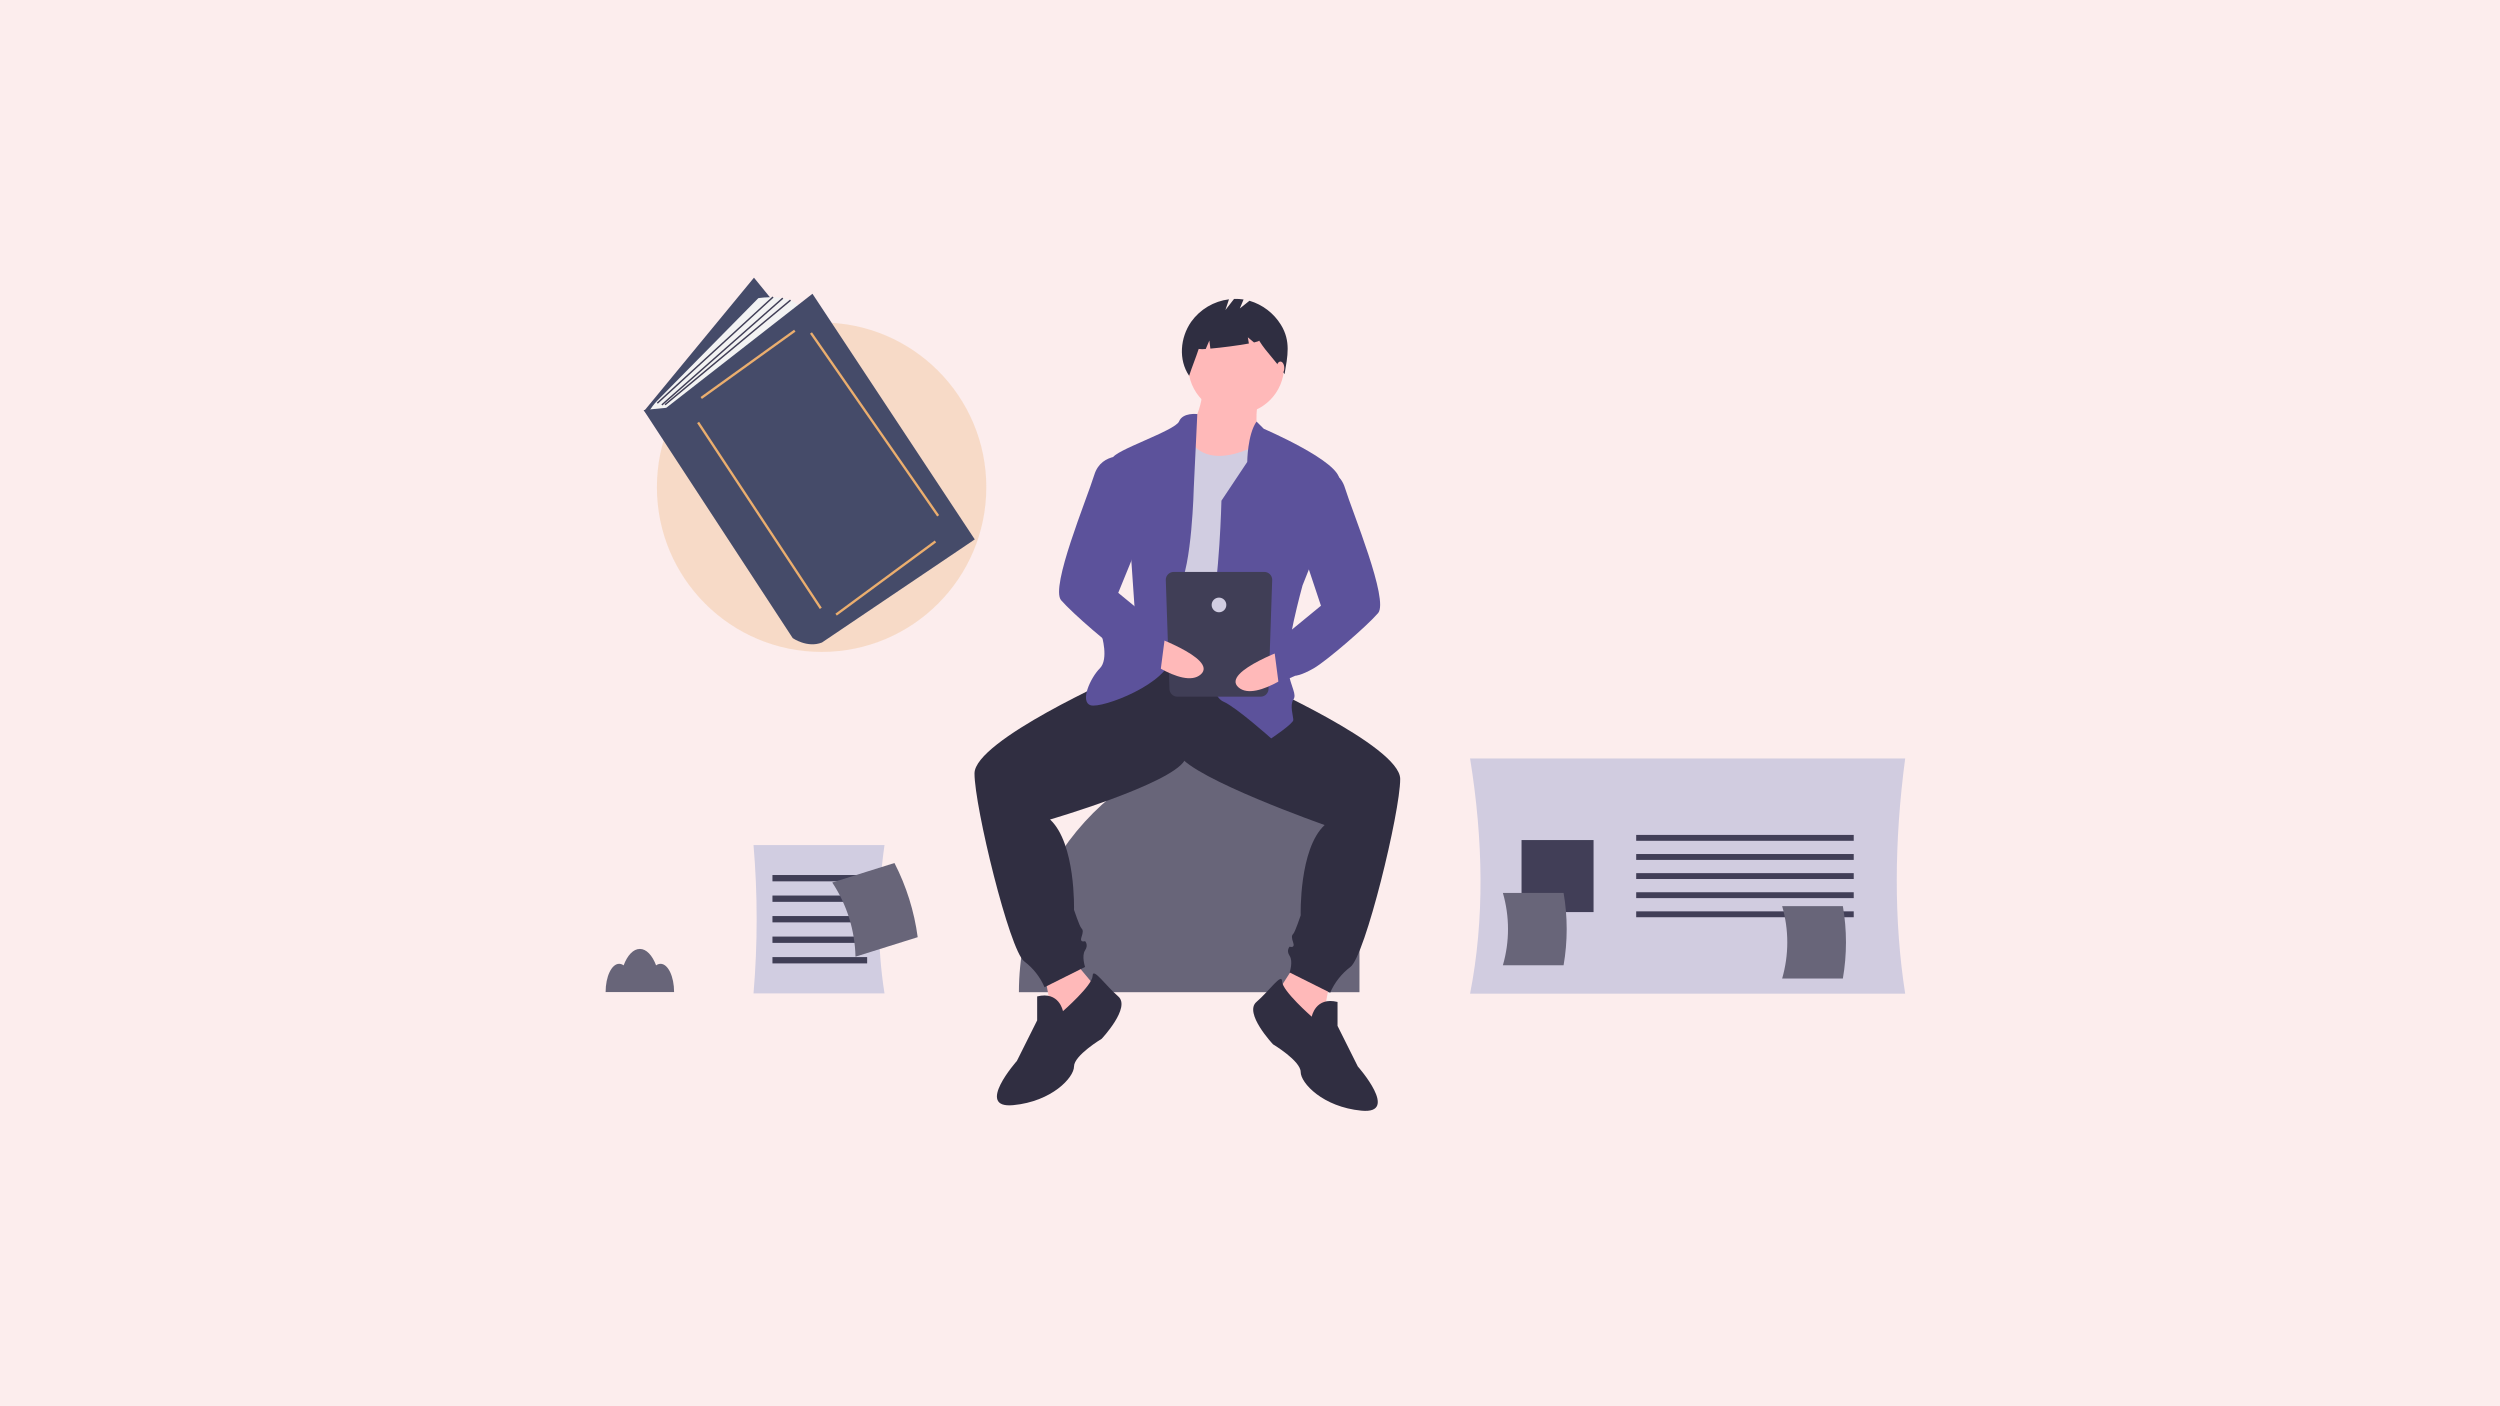 <?xml version="1.0" encoding="utf-8"?>
<!-- Generator: Adobe Illustrator 16.0.0, SVG Export Plug-In . SVG Version: 6.00 Build 0)  -->
<!DOCTYPE svg PUBLIC "-//W3C//DTD SVG 1.1//EN" "http://www.w3.org/Graphics/SVG/1.1/DTD/svg11.dtd">
<svg version="1.1" id="Layer_1" xmlns="http://www.w3.org/2000/svg" xmlns:xlink="http://www.w3.org/1999/xlink" x="0px" y="0px"
	 width="1920px" height="1080px" viewBox="0 0 1920 1080" enable-background="new 0 0 1920 1080" xml:space="preserve">
<g id="Group">
	<polygon id="Path" fill="#FCEDED" points="1920,1080 1920,0 0,0 0,1080 	"/>
</g>
<path fill="#686579" d="M977.052,567.468L977.052,567.468c37.02,0,67.021,30.006,67.021,67.021v127.506l0,0H782.521l0,0l0,0
	C782.521,654.56,869.616,567.468,977.052,567.468L977.052,567.468z"/>
<path fill="#686579" d="M507.298,740.206c-1.237,0.025-2.433,0.445-3.414,1.201c-2.91-7.689-7.414-12.629-12.474-12.629
	c-5.063,0-9.564,4.938-12.476,12.629c-0.979-0.756-2.179-1.177-3.411-1.201c-5.75,0-10.41,9.723-10.41,21.717h52.594
	C517.708,749.929,513.047,740.206,507.298,740.206z"/>
<path fill="#D1CDE1" d="M679.303,762.923H578.7c3.22-37.912,3.22-76.021,0-113.938h100.603
	C673.764,688.009,673.439,726.048,679.303,762.923z"/>
<rect x="593.245" y="672.017" fill="#403E56" width="72.725" height="4.852"/>
<rect x="593.245" y="687.774" fill="#403E56" width="72.725" height="4.848"/>
<rect x="593.245" y="703.528" fill="#403E56" width="72.725" height="4.85"/>
<rect x="593.245" y="719.286" fill="#403E56" width="72.725" height="4.85"/>
<rect x="593.245" y="735.044" fill="#403E56" width="72.725" height="4.848"/>
<polygon fill="#FFB9B9" points="802.195,748.267 810.688,793.558 847.484,765.249 825.548,739.065 "/>
<polygon fill="#FFB9B9" points="1021.569,752.511 1013.077,797.802 976.279,769.495 993.971,741.896 "/>
<path fill="#302E41" d="M881.453,496.341l-21.229,22.646c0,0-111.81,49.534-111.81,75.01c0,25.477,26.891,135.871,38.214,144.363
	c6.819,5.143,12.185,11.971,15.568,19.813l31.137-15.567c0,0-2.831-8.489,0-12.735s0-7.076,0-7.076s-4.246,1.416-2.831-2.83
	c1.416-4.246,1.416-5.662,0-7.078c-1.415-1.416-5.661-14.148-5.661-14.148s1.415-50.951-18.396-69.354
	c0,0,91.992-26.891,103.314-45.289c11.323-18.396,14.153-84.919,14.153-84.919L881.453,496.341z"/>
<path fill="#302E41" d="M816.348,776.573c0,0-2.83-15.57-19.813-11.322v18.396l-15.568,31.143c0,0-32.553,36.797-2.831,33.969
	c29.726-2.832,46.706-21.229,46.706-29.723s21.23-21.23,21.23-21.23s22.645-24.061,12.735-32.551
	c-9.905-8.494-19.589-22.894-19.699-15.693C838.994,756.757,816.348,776.573,816.348,776.573z"/>
<path fill="#302E41" d="M942.311,486.433l21.23,36.803c0,0,111.811,49.531,111.811,75.012c0,25.475-26.892,135.869-38.214,144.361
	c-6.816,5.143-12.185,11.971-15.564,19.813l-31.141-15.565c0,0,2.83-8.491,0-12.737c-2.831-4.246,0-7.078,0-7.078
	s4.246,1.416,2.83-2.828c-1.415-4.246-1.415-5.662,0-7.078c1.416-1.414,5.661-14.149,5.661-14.149s-1.415-50.95,18.399-69.354
	c0,0-100.487-35.381-111.813-53.781c-14.501-23.563-3.896-120.323-7.077-87.748L942.311,486.433z"/>
<path fill="#302E41" d="M1007.416,780.817c0,0,2.83-15.566,19.814-11.322v18.396l15.564,31.143c0,0,32.553,36.797,2.831,33.967
	c-29.722-2.832-46.706-21.229-46.706-29.723c0-8.49-21.229-21.229-21.229-21.229s-22.646-24.061-12.738-32.553
	s19.588-22.896,19.701-15.691C984.771,761.003,1007.416,780.817,1007.416,780.817z"/>
<circle fill="#FFB9B9" cx="949.388" cy="281.212" r="36.798"/>
<path fill="#FFB9B9" d="M923.912,298.196c0,0-1.415,29.722-19.814,38.213c-18.396,8.492,29.725,38.213,29.725,38.213l35.383-18.398
	c0,0-8.491-41.045-1.415-49.536C974.865,298.197,923.912,298.196,923.912,298.196z"/>
<path fill="#D1CDE1" d="M974.864,336.409c0,0-49.31,33.623-64.282-4.418c0,0-36.206,14.326-34.791,24.23
	C877.207,366.13,872.96,502,872.96,502s59.443,16.984,76.428,0C966.372,485.018,974.864,336.409,974.864,336.409z"/>
<path fill="#5C529B" d="M965.023,323.763l5.594,5.569c0,0,59.443,25.476,58.027,39.629c-1.414,14.153-28.309,80.673-28.309,80.673
	s-14.15,50.951-11.322,65.105c2.83,14.148,7.076,18.396,4.245,22.645s0,12.736,0,15.568c0,2.83-16.979,14.151-16.979,14.151
	s-26.895-24.062-36.799-28.308c-9.907-4.246-16.983-36.799-9.907-65.104c7.075-28.311,8.491-89.167,8.491-89.167l19.813-29.724
	C957.88,354.809,958.018,333.762,965.023,323.763z"/>
<path fill="#5C529B" d="M919.533,318.01c0,0-11.189-1.415-14.021,5.662c-2.832,7.077-50.951,22.646-50.951,28.307
	s14.152,76.43,14.152,76.43l2.831,41.044l-25.475,18.396c0,0,5.659,18.398-1.416,25.479c-7.077,7.078-15.568,25.477-7.077,28.307
	c8.492,2.83,60.855-16.979,62.271-38.213c1.415-21.229-4.247-36.798,5.661-52.367c9.906-15.565,11.322-76.427,11.322-76.427
	L919.533,318.01z"/>
<path fill="#2F2E41" d="M983.756,249.462c-5.502-8.933-14.111-15.516-24.175-18.481l-7.394,5.913l2.875-6.896
	c-2.419-0.369-4.862-0.51-7.31-0.423l-6.647,8.551l2.752-8.258c-11.666,1.45-22.194,7.713-29.037,17.273
	c-8.465,12.205-9.896,29.178-1.567,41.478c2.286-7.022,5.06-13.613,7.345-20.636c1.797,0.245,3.616,0.253,5.415,0.027l2.78-6.488
	l0.775,6.213c8.616-0.751,21.397-2.399,29.567-3.91l-0.794-4.766l4.753,3.961c2.504-0.577,3.989-1.099,3.865-1.499
	c6.077,9.796,13.514,16.052,19.59,25.848C988.859,273.552,991.516,262.067,983.756,249.462z"/>
<ellipse fill="#FFB9B9" cx="983.355" cy="282.627" rx="2.973" ry="4.954"/>
<path fill="#403E56" d="M968.163,535.056h-63.958c-3.354,0-6.07-2.717-6.07-6.064l0,0l-2.814-83.688
	c0-3.353,2.718-6.066,6.066-6.066l0,0h69.598c3.353,0,6.067,2.717,6.067,6.066l0,0l-2.815,83.688
	C974.232,532.339,971.515,535.056,968.163,535.056L968.163,535.056z"/>
<circle fill="#D1CDE1" cx="936.184" cy="464.595" r="5.637"/>
<path fill="#FFB9B9" d="M993.638,496.157c0,0-56.497,19.367-42.526,31.701c13.967,12.332,51.177-18.125,51.177-18.125
	L993.638,496.157z"/>
<path fill="#5C529B" d="M1006.001,360.469c0,0,21.229-4.245,26.891,14.153c5.661,18.399,33.972,86.334,25.479,96.242
	s-39.63,36.799-49.536,42.459c-9.908,5.662-14.153,5.662-14.153,5.662l-12.734,5.661l-4.246-32.556l14.522-8.604l22.272-18.286
	l-12.738-38.213L1006.001,360.469z"/>
<path fill="#FFB9B9" d="M879.664,486.251c0,0,56.496,19.367,42.529,31.701c-13.968,12.332-51.182-18.125-51.182-18.125
	L879.664,486.251z"/>
<path fill="#5C529B" d="M867.299,350.563c0,0-21.229-4.243-26.891,14.153c-5.661,18.399-33.969,86.334-25.479,96.242
	c8.492,9.907,39.631,36.798,49.536,42.46c9.907,5.66,14.154,5.66,14.154,5.66l12.737,5.662l4.243-32.557l-14.523-8.604
	l-22.271-18.286l20.521-50.244L867.299,350.563z"/>
<path fill="#686579" d="M657.014,734.722l47.774-14.967c-2.645-19.869-8.681-39.137-17.844-56.961l-47.774,14.967
	C650.38,694.679,656.567,714.429,657.014,734.722z"/>
<circle opacity="0.3" fill="#EBAE6E" enable-background="new    " cx="630.995" cy="374.183" r="126.495"/>
<polygon fill="#454B69" points="579.047,213.256 494.822,315.444 619.475,462.556 702.575,364.857 "/>
<path fill="#F3F3F3" d="M498.192,316.567L498.192,316.567c1.863-3.353,4.175-6.436,6.866-9.166l77.354-78.423
	c0,0,26.952-4.493,32.567,8.982l-98.822,80.853L498.192,316.567z"/>
<path fill="#454B69" d="M494.26,314.885L608.804,490.07c0,0,11.23,7.86,22.463,3.371l117.348-79.175L623.965,225.609
	l-112.297,87.592L494.26,314.885z"/>
<rect x="530.299" y="278.583" transform="matrix(-0.812 0.584 -0.584 -0.812 1204.233 171.213)" fill="#EBAE6E" width="88.504" height="1.817"/>
<rect x="582.631" y="310.242" transform="matrix(-0.835 0.551 -0.551 -0.835 1288.56 404.736)" fill="#EBAE6E" width="1.82" height="170.998"/>
<rect x="632.722" y="442.543" transform="matrix(-0.805 0.593 -0.593 -0.805 1490.735 397.621)" fill="#EBAE6E" width="94.784" height="1.821"/>
<rect x="670.824" y="240.638" transform="matrix(-0.821 0.571 -0.571 -0.821 1409.391 210.145)" fill="#EBAE6E" width="1.816" height="171.025"/>
<rect x="489.062" y="268.506" transform="matrix(-0.737 0.676 -0.676 -0.737 1136.034 95.811)" fill="#403E56" width="120.606" height="1.125"/>
<polygon fill="#403E56" points="507.943,310.551 600.813,228.563 601.559,229.405 508.685,311.396 "/>
<rect x="496.031" y="270.259" transform="matrix(-0.768 0.64 -0.64 -0.768 1161.398 121.046)" fill="#403E56" width="125.5" height="1.124"/>
<path fill="#D1CCE0" d="M1463.179,763.135H1129.03c11.198-57.148,10.16-117.643,0-180.621h334.146
	C1454.694,646.584,1454.432,706.91,1463.179,763.135z"/>
<rect x="1256.594" y="641.215" fill="#413E57" width="167.074" height="4.52"/>
<rect x="1256.594" y="655.891" fill="#413E57" width="167.074" height="4.52"/>
<rect x="1256.594" y="670.566" fill="#413E57" width="167.074" height="4.516"/>
<rect x="1256.594" y="685.242" fill="#413E57" width="167.074" height="4.516"/>
<rect x="1256.594" y="699.918" fill="#413E57" width="167.074" height="4.516"/>
<rect x="1168.542" y="645.166" fill="#413E57" width="55.313" height="55.316"/>
<path fill="#686579" d="M1154.209,741.342h46.627c3.183-18.396,3.183-37.199,0-55.594h-46.627
	C1159.462,703.906,1159.462,723.182,1154.209,741.342z"/>
<path fill="#686579" d="M1368.696,751.5h46.627c3.182-18.395,3.182-37.197,0-55.592h-46.627
	C1373.949,714.066,1373.949,733.342,1368.696,751.5z"/>
</svg>
